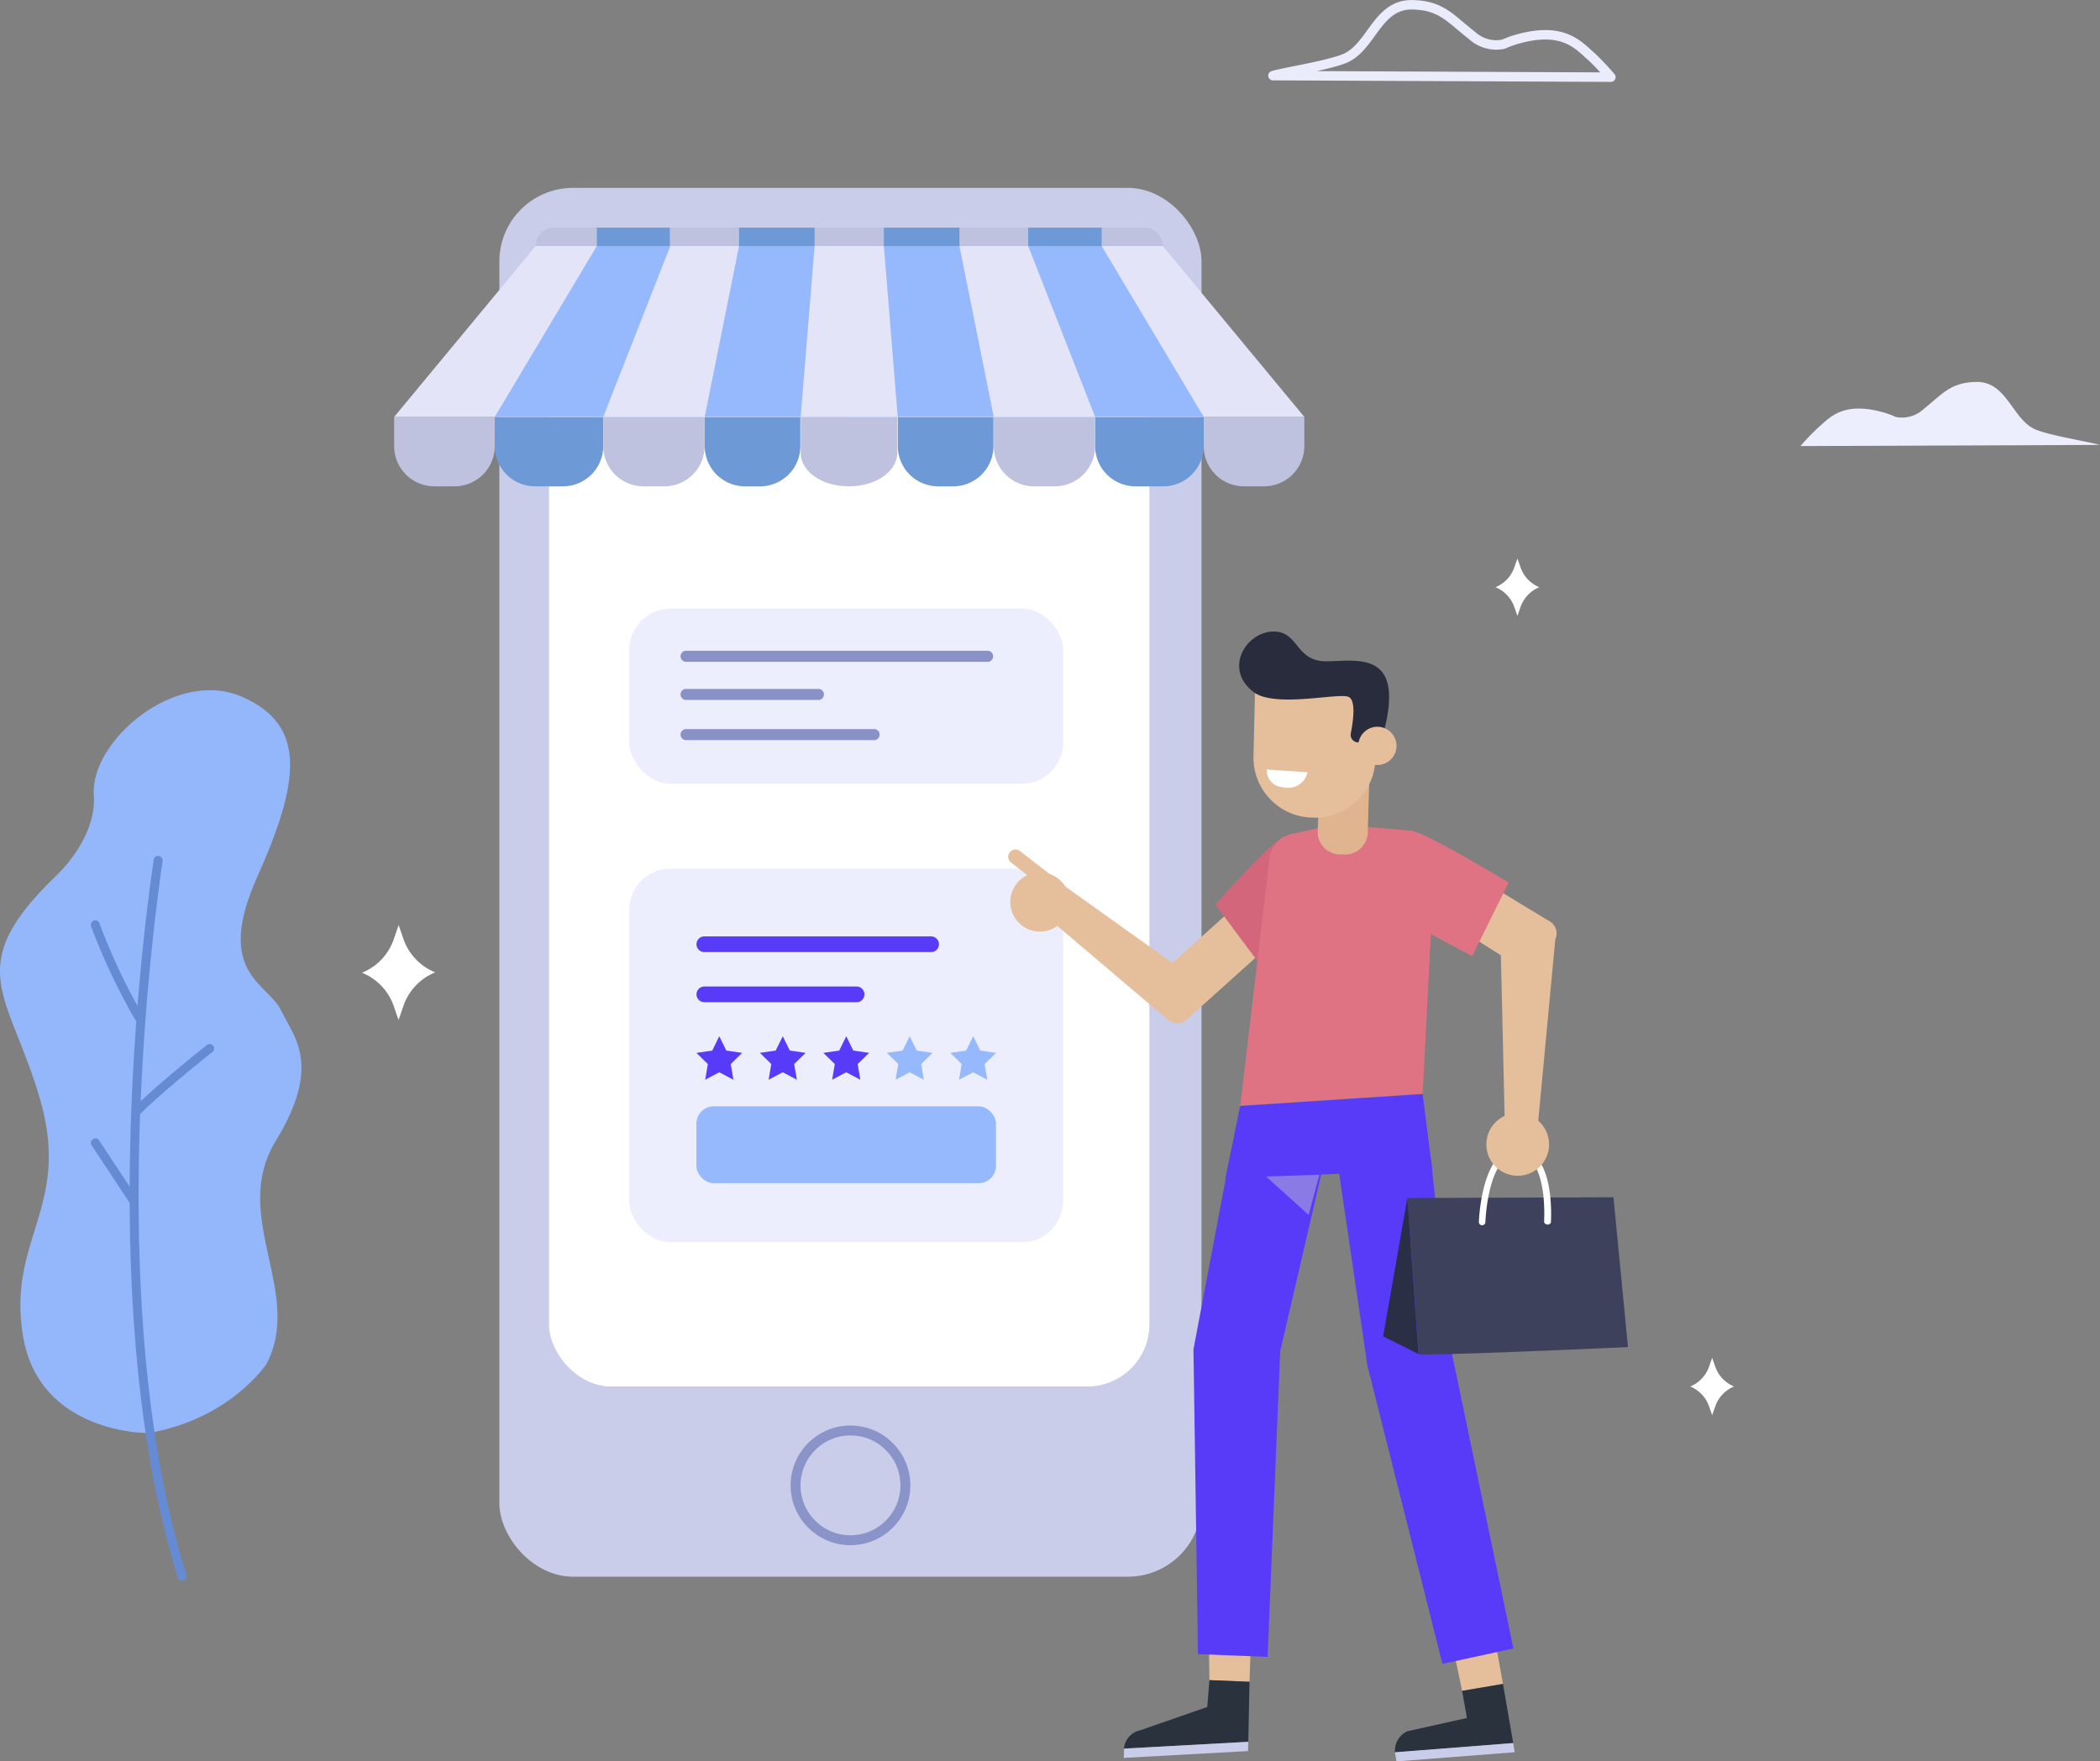 <svg xmlns="http://www.w3.org/2000/svg" viewBox="0 0 219.56 184.21"><rect x="0" y="0" width="219.56" height="184.21" fill="#808080" stroke="none"/><defs><style>.cls-1{isolation:isolate;}.cls-2{fill:#93b7fa;}.cls-3{fill:#648bd4;}.cls-23,.cls-4,.cls-8{fill:none;}.cls-4{stroke:#eaebfb;stroke-width:0.99px;}.cls-23,.cls-4{stroke-linecap:round;stroke-linejoin:round;}.cls-5{fill:#ecedfd;}.cls-6{fill:#fff;}.cls-7{fill:#c9cdea;}.cls-8{stroke:#8b94c8;stroke-miterlimit:10;stroke-width:1.04px;}.cls-9{fill:#bec2df;}.cls-10{fill:#6d99d7;}.cls-11{fill:#e3e4f7;}.cls-12{fill:#95b9fc;}.cls-13{fill:#583bf9;}.cls-14{fill:#e5be9c;}.cls-15{fill:#d4667c;}.cls-16{fill:#df7383;}.cls-17{fill:#cacaca;opacity:0.44;mix-blend-mode:multiply;}.cls-18{fill:#29323d;}.cls-19{fill:#dfb48f;}.cls-20{fill:#282c3c;}.cls-21{fill:#3d415b;}.cls-22{fill:#2a2f45;}.cls-23{stroke:#e5be9c;stroke-width:1.52px;}.cls-24{fill:#8992c6;}</style></defs><title>configure</title><g class="cls-1"><g id="Capa_2" data-name="Capa 2"><g id="OBJECTS"><path class="cls-2" d="M15.66,149.85c-.43.08-11.55,0-13.25-10.09s5-13.48,1.83-24.62-8.38-13.83,1.46-23.39c0,0,4.43-3.9,4.11-8.61-.39-5.63,8.52-13.27,15.44-10.29s6.08,8.93,1.62,18.92,1.09,11,2.51,13.89,4.27,5.77-.55,13.66,3,15.9-1,23.38C27.78,142.71,24.14,148.32,15.66,149.85Z"/><path class="cls-3" d="M19.21,165.28a.47.47,0,0,0,.28-.57C9.95,134.27,17,90.42,17,90a.47.47,0,0,0-.92-.15C16.05,90.27,9,134.34,18.6,165a.47.47,0,0,0,.58.31Z"/><path class="cls-3" d="M14.88,107.12l.07,0a.47.47,0,0,0,.16-.64,62.56,62.56,0,0,1-4.68-9.84.47.47,0,1,0-.88.3,63.53,63.53,0,0,0,4.76,10A.47.47,0,0,0,14.88,107.12Z"/><path class="cls-3" d="M14.4,116.72a.46.46,0,0,0,.17-.11c2.1-2.2,7.53-6.51,7.59-6.55a.47.47,0,1,0-.58-.73c-.22.18-5.53,4.39-7.68,6.64a.47.47,0,0,0,.5.76Z"/><path class="cls-3" d="M14.16,126l.09,0a.47.47,0,0,0,.13-.65l-4-6.06a.47.47,0,1,0-.78.52l4,6.06A.47.47,0,0,0,14.16,126Z"/><path class="cls-4" d="M168.42,8.07a27.84,27.84,0,0,0-2-2.12c-1.39-1.2-3-3.32-8.1-1.76a12,12,0,0,0-1.16.44,3.75,3.75,0,0,1-3.28-.94C151.58,1.9,150.69.54,147.58.5c-3.62,0-4.19,4.46-7,5.62-1.79.74-6.51,1.47-7.49,1.79Z"/><path class="cls-5" d="M188.24,46.65a24.67,24.67,0,0,1,1.8-1.88c1.23-1.06,2.65-2.94,7.18-1.55a10.59,10.59,0,0,1,1,.39,3.33,3.33,0,0,0,2.9-.83c2-1.6,2.8-2.8,5.56-2.84,3.21,0,3.71,4,6.2,5,1.59.65,5.77,1.3,6.64,1.59Z"/><path class="cls-6" d="M159,59.41l-.35-1-.35,1a3.48,3.48,0,0,1-1.94,2h0a3.49,3.49,0,0,1,1.94,2l.35,1,.35-1a3.49,3.49,0,0,1,1.94-2h0A3.48,3.48,0,0,1,159,59.41Z"/><path class="cls-6" d="M179.36,143l-.35-1-.35,1a3.49,3.49,0,0,1-1.94,2h0a3.49,3.49,0,0,1,1.94,2l.35,1,.35-1a3.49,3.49,0,0,1,1.94-2h0A3.49,3.49,0,0,1,179.36,143Z"/><path class="cls-6" d="M42.26,98.42l-.58-1.67-.58,1.67a5.84,5.84,0,0,1-3.25,3.31h0A5.84,5.84,0,0,1,41.09,105l.58,1.67.58-1.67a5.84,5.84,0,0,1,3.25-3.31h0A5.84,5.84,0,0,1,42.26,98.42Z"/><rect class="cls-7" x="52.21" y="19.65" width="73.41" height="145.24" rx="7.69" ry="7.69"/><rect class="cls-6" x="57.4" y="24" width="62.77" height="121" rx="6.49" ry="6.49"/><circle class="cls-8" cx="88.92" cy="155.34" r="5.74"/><path class="cls-9" d="M121.57,25.73H56a1.92,1.92,0,0,1,1.92-1.93h61.72a1.93,1.93,0,0,1,1.93,1.93Z"/><path class="cls-9" d="M41.21,43.6H51.73a0,0,0,0,1,0,0v3.05a4.21,4.21,0,0,1-4.21,4.21h-2.1a4.21,4.21,0,0,1-4.21-4.21V43.6A0,0,0,0,1,41.21,43.6Z"/><path class="cls-10" d="M51.73,43.6H63.07a0,0,0,0,1,0,0v3.05a4.21,4.21,0,0,1-4.21,4.21H55.94a4.21,4.21,0,0,1-4.21-4.21V43.6A0,0,0,0,1,51.73,43.6Z"/><path class="cls-9" d="M69.46,50.86H67.28a4.21,4.21,0,0,1-4.21-4.21V43.6h10.6v3.05A4.21,4.21,0,0,1,69.46,50.86Z"/><path class="cls-10" d="M73.68,43.6h10a0,0,0,0,1,0,0v3.05a4.21,4.21,0,0,1-4.21,4.21H77.89a4.21,4.21,0,0,1-4.21-4.21V43.6A0,0,0,0,1,73.68,43.6Z"/><polygon class="cls-11" points="56.01 25.73 41.21 43.6 88.79 43.6 88.79 25.73 56.01 25.73"/><polygon class="cls-12" points="62.4 25.73 51.73 43.6 88.79 43.6 88.79 25.73 62.4 25.73"/><polygon class="cls-11" points="70.08 25.73 63.07 43.6 88.79 43.6 88.79 25.73 70.08 25.73"/><polygon class="cls-12" points="77.27 25.73 73.68 43.6 88.79 43.6 88.79 25.73 77.27 25.73"/><path class="cls-9" d="M83.71,43.6v3.73c0,2,2.25,3.53,5,3.53h.11c2.77,0,5-1.58,5-3.53V43.6Z"/><path class="cls-9" d="M130.06,50.86h2.1a4.21,4.21,0,0,0,4.21-4.21V43.6H125.85v3.05A4.21,4.21,0,0,0,130.06,50.86Z"/><path class="cls-10" d="M118.72,43.6h2.92a4.21,4.21,0,0,1,4.21,4.21v3.05a0,0,0,0,1,0,0H114.51a0,0,0,0,1,0,0V47.81A4.21,4.21,0,0,1,118.72,43.6Z" transform="translate(240.35 94.46) rotate(180)"/><path class="cls-9" d="M108.11,50.86h2.18a4.21,4.21,0,0,0,4.21-4.21V43.6H103.9v3.05A4.21,4.21,0,0,0,108.11,50.86Z"/><path class="cls-10" d="M98.08,43.6h1.61a4.21,4.21,0,0,1,4.21,4.21v3.05a0,0,0,0,1,0,0h-10a0,0,0,0,1,0,0V47.81A4.21,4.21,0,0,1,98.08,43.6Z" transform="translate(197.77 94.46) rotate(180)"/><polygon class="cls-11" points="121.57 25.73 88.79 25.73 88.79 43.6 136.37 43.6 121.57 25.73"/><polygon class="cls-12" points="115.18 25.73 88.79 25.73 88.79 43.6 125.85 43.6 115.18 25.73"/><polygon class="cls-11" points="88.79 25.73 88.79 43.6 114.5 43.6 107.5 25.73 88.79 25.73"/><polygon class="cls-12" points="88.79 25.73 88.79 43.6 103.9 43.6 100.31 25.73 88.79 25.73"/><polygon class="cls-11" points="85.17 25.73 83.71 43.6 93.86 43.6 92.41 25.73 85.17 25.73"/><rect class="cls-10" x="62.4" y="23.81" width="7.63" height="1.93"/><rect class="cls-10" x="107.5" y="23.81" width="7.68" height="1.93"/><rect class="cls-10" x="77.27" y="23.81" width="7.9" height="1.93"/><rect class="cls-10" x="92.41" y="23.81" width="7.9" height="1.93"/><rect class="cls-5" x="65.79" y="90.84" width="45.36" height="39.08" rx="4.32" ry="4.32"/><rect class="cls-5" x="65.79" y="63.64" width="45.36" height="18.32" rx="4.32" ry="4.32"/><path class="cls-13" d="M97.35,99.57H73.64a.82.82,0,0,1-.82-.82h0a.82.82,0,0,1,.82-.82H97.35a.82.82,0,0,1,.82.82h0A.82.82,0,0,1,97.35,99.57Z"/><path class="cls-13" d="M89.56,104.81H73.64a.82.82,0,0,1-.82-.82h0a.82.82,0,0,1,.82-.82H89.56a.82.82,0,0,1,.82.82h0A.82.82,0,0,1,89.56,104.81Z"/><polygon class="cls-13" points="75.2 108.37 75.94 109.87 77.59 110.11 76.4 111.28 76.68 112.92 75.2 112.14 73.73 112.92 74.01 111.28 72.81 110.11 74.47 109.87 75.2 108.37"/><polygon class="cls-13" points="81.84 108.37 82.58 109.87 84.23 110.11 83.03 111.28 83.32 112.92 81.84 112.14 80.36 112.92 80.64 111.28 79.45 110.11 81.1 109.87 81.84 108.37"/><polygon class="cls-13" points="88.48 108.37 89.21 109.87 90.87 110.11 89.67 111.28 89.95 112.92 88.48 112.14 87 112.92 87.28 111.28 86.08 110.11 87.74 109.87 88.48 108.37"/><polygon class="cls-12" points="95.11 108.37 95.85 109.87 97.5 110.11 96.31 111.28 96.59 112.92 95.11 112.14 93.63 112.92 93.92 111.28 92.72 110.11 94.37 109.87 95.11 108.37"/><polygon class="cls-12" points="101.75 108.37 102.49 109.87 104.14 110.11 102.94 111.28 103.22 112.92 101.75 112.14 100.27 112.92 100.55 111.28 99.36 110.11 101.01 109.87 101.75 108.37"/><rect class="cls-12" x="72.81" y="115.7" width="31.32" height="8.04" rx="1.81" ry="1.81"/><path class="cls-14" d="M129.24,94.71l-6.66,6-11.43-8.16L108.39,95,122,106.56a1.5,1.5,0,0,0,2.15,0l7.94-7.14Z"/><path class="cls-15" d="M134.24,87.55s-.53-.37-7.17,7.06l5.16,6.92,3-3.32Z"/><path class="cls-14" d="M149.05,94.91l7.87,5,.4,17.16,3.37,1.62,1.92-20.44a1.5,1.5,0,0,0-.77-2l-9.44-5.73Z"/><path class="cls-16" d="M139.63,86.22l-4.59,1a3,3,0,0,0-2.31,2.53l-3.06,25.89,19.07-1.25L150,90a3,3,0,0,0-2.73-3.15Z"/><polygon class="cls-14" points="157.14 176.1 155.72 168.24 151.19 168.87 152.87 176.83 157.14 176.1"/><polygon class="cls-14" points="130.64 175.88 130.92 167.65 126.33 167.5 126.45 175.71 130.64 175.88"/><polygon class="cls-13" points="129.66 115.67 128.1 123.32 149.74 122.28 148.74 114.42 129.66 115.67"/><polygon class="cls-13" points="138.71 120.34 133.85 141.31 132.53 173.28 125.25 172.99 124.78 141.11 128.53 121.28 138.71 120.34"/><polygon class="cls-17" points="137.95 122.85 132.37 123.04 136.82 127.05 137.95 122.85"/><polygon class="cls-13" points="149.61 121.23 151.81 141.58 158.23 172.4 150.81 174.01 142.97 142.83 139.66 120.35 149.61 121.23"/><path class="cls-18" d="M126.45,175.71l4.19.17-.13,6.28-13,.71h0a2.16,2.16,0,0,1,1.71-1.92l7-2.43Z"/><polygon class="cls-7" points="130.51 182.16 117.53 182.87 117.5 183.84 130.48 183.13 130.51 182.16"/><path class="cls-18" d="M152.87,176.83l4.27-.72,1.07,6.18-12.36,1h0a2.23,2.23,0,0,1,1.31-2.24l6.21-1.38Z"/><polygon class="cls-7" points="158.21 182.29 145.84 183.25 146 184.21 158.36 183.25 158.21 182.29"/><path class="cls-19" d="M140.49,89.36l-.48,0a2.35,2.35,0,0,1-2.24-2.43l.31-8.91,5.18.24L143,87.09A2.35,2.35,0,0,1,140.49,89.36Z"/><path class="cls-14" d="M131.07,71.67h12.75a0,0,0,0,1,0,0v7.56a6.27,6.27,0,0,1-6.27,6.27h-.21a6.27,6.27,0,0,1-6.27-6.27V71.67A0,0,0,0,1,131.07,71.67Z" transform="translate(1.86 -3.16) rotate(1.33)"/><path class="cls-20" d="M143.78,77.64H142a.79.79,0,0,1-.77-.94c.26-1.31.57-3.56-.28-3.84-1.21-.4-7.72,1.2-9.92-.51-3.09-2.42-.78-6.18,2-6.3s2.36,3.13,5.63,3.11,8.27-1.21,6,7.45Z"/><circle class="cls-14" cx="144.01" cy="77.99" r="2" transform="translate(-19.41 67.27) rotate(-24.68)"/><path class="cls-6" d="M132.45,80.48l4.26.28a2.08,2.08,0,0,1-2.6,1.56A1.74,1.74,0,0,1,132.45,80.48Z"/><path class="cls-16" d="M148.16,87.07s1,.1,9.57,5.23L153.92,100l-5-2.66Z"/><path class="cls-21" d="M147.14,125.29l21.55-.08,1.52,15.67s-21.93,1-21.9.72S147.14,125.29,147.14,125.29Z"/><polygon class="cls-22" points="147.14 125.29 144.61 139.76 148.31 141.61 147.14 125.29"/><path class="cls-6" d="M161.76,128.06h0a.34.34,0,0,1-.32-.36s.28-4.43-1.29-6.23a2,2,0,0,0-1.43-.72,1.84,1.84,0,0,0-1.42.52c-1.82,1.65-2,6.48-2,6.53a.34.34,0,0,1-.68,0c0-.21.21-5.17,2.25-7a2.54,2.54,0,0,1,1.92-.69,2.68,2.68,0,0,1,1.9,1c1.76,2,1.47,6.54,1.46,6.73A.34.34,0,0,1,161.76,128.06Z"/><circle class="cls-14" cx="108.72" cy="94.33" r="3.1" transform="translate(-3.17 3.79) rotate(-1.97)"/><line class="cls-23" x1="110.73" y1="93.14" x2="106.17" y2="89.6"/><circle class="cls-14" cx="158.67" cy="119.7" r="3.28" transform="translate(-4.01 5.51) rotate(-1.97)"/><path class="cls-24" d="M103.33,69.21H71.81a.58.58,0,1,1,0-1.15h31.52a.58.58,0,0,1,0,1.15Z"/><path class="cls-24" d="M91.31,77.4H71.81a.58.58,0,1,1,0-1.15h19.5a.58.58,0,1,1,0,1.15Z"/><path class="cls-24" d="M85.64,73.2H71.81a.58.58,0,1,1,0-1.15H85.64a.58.58,0,0,1,0,1.15Z"/></g></g></g></svg>